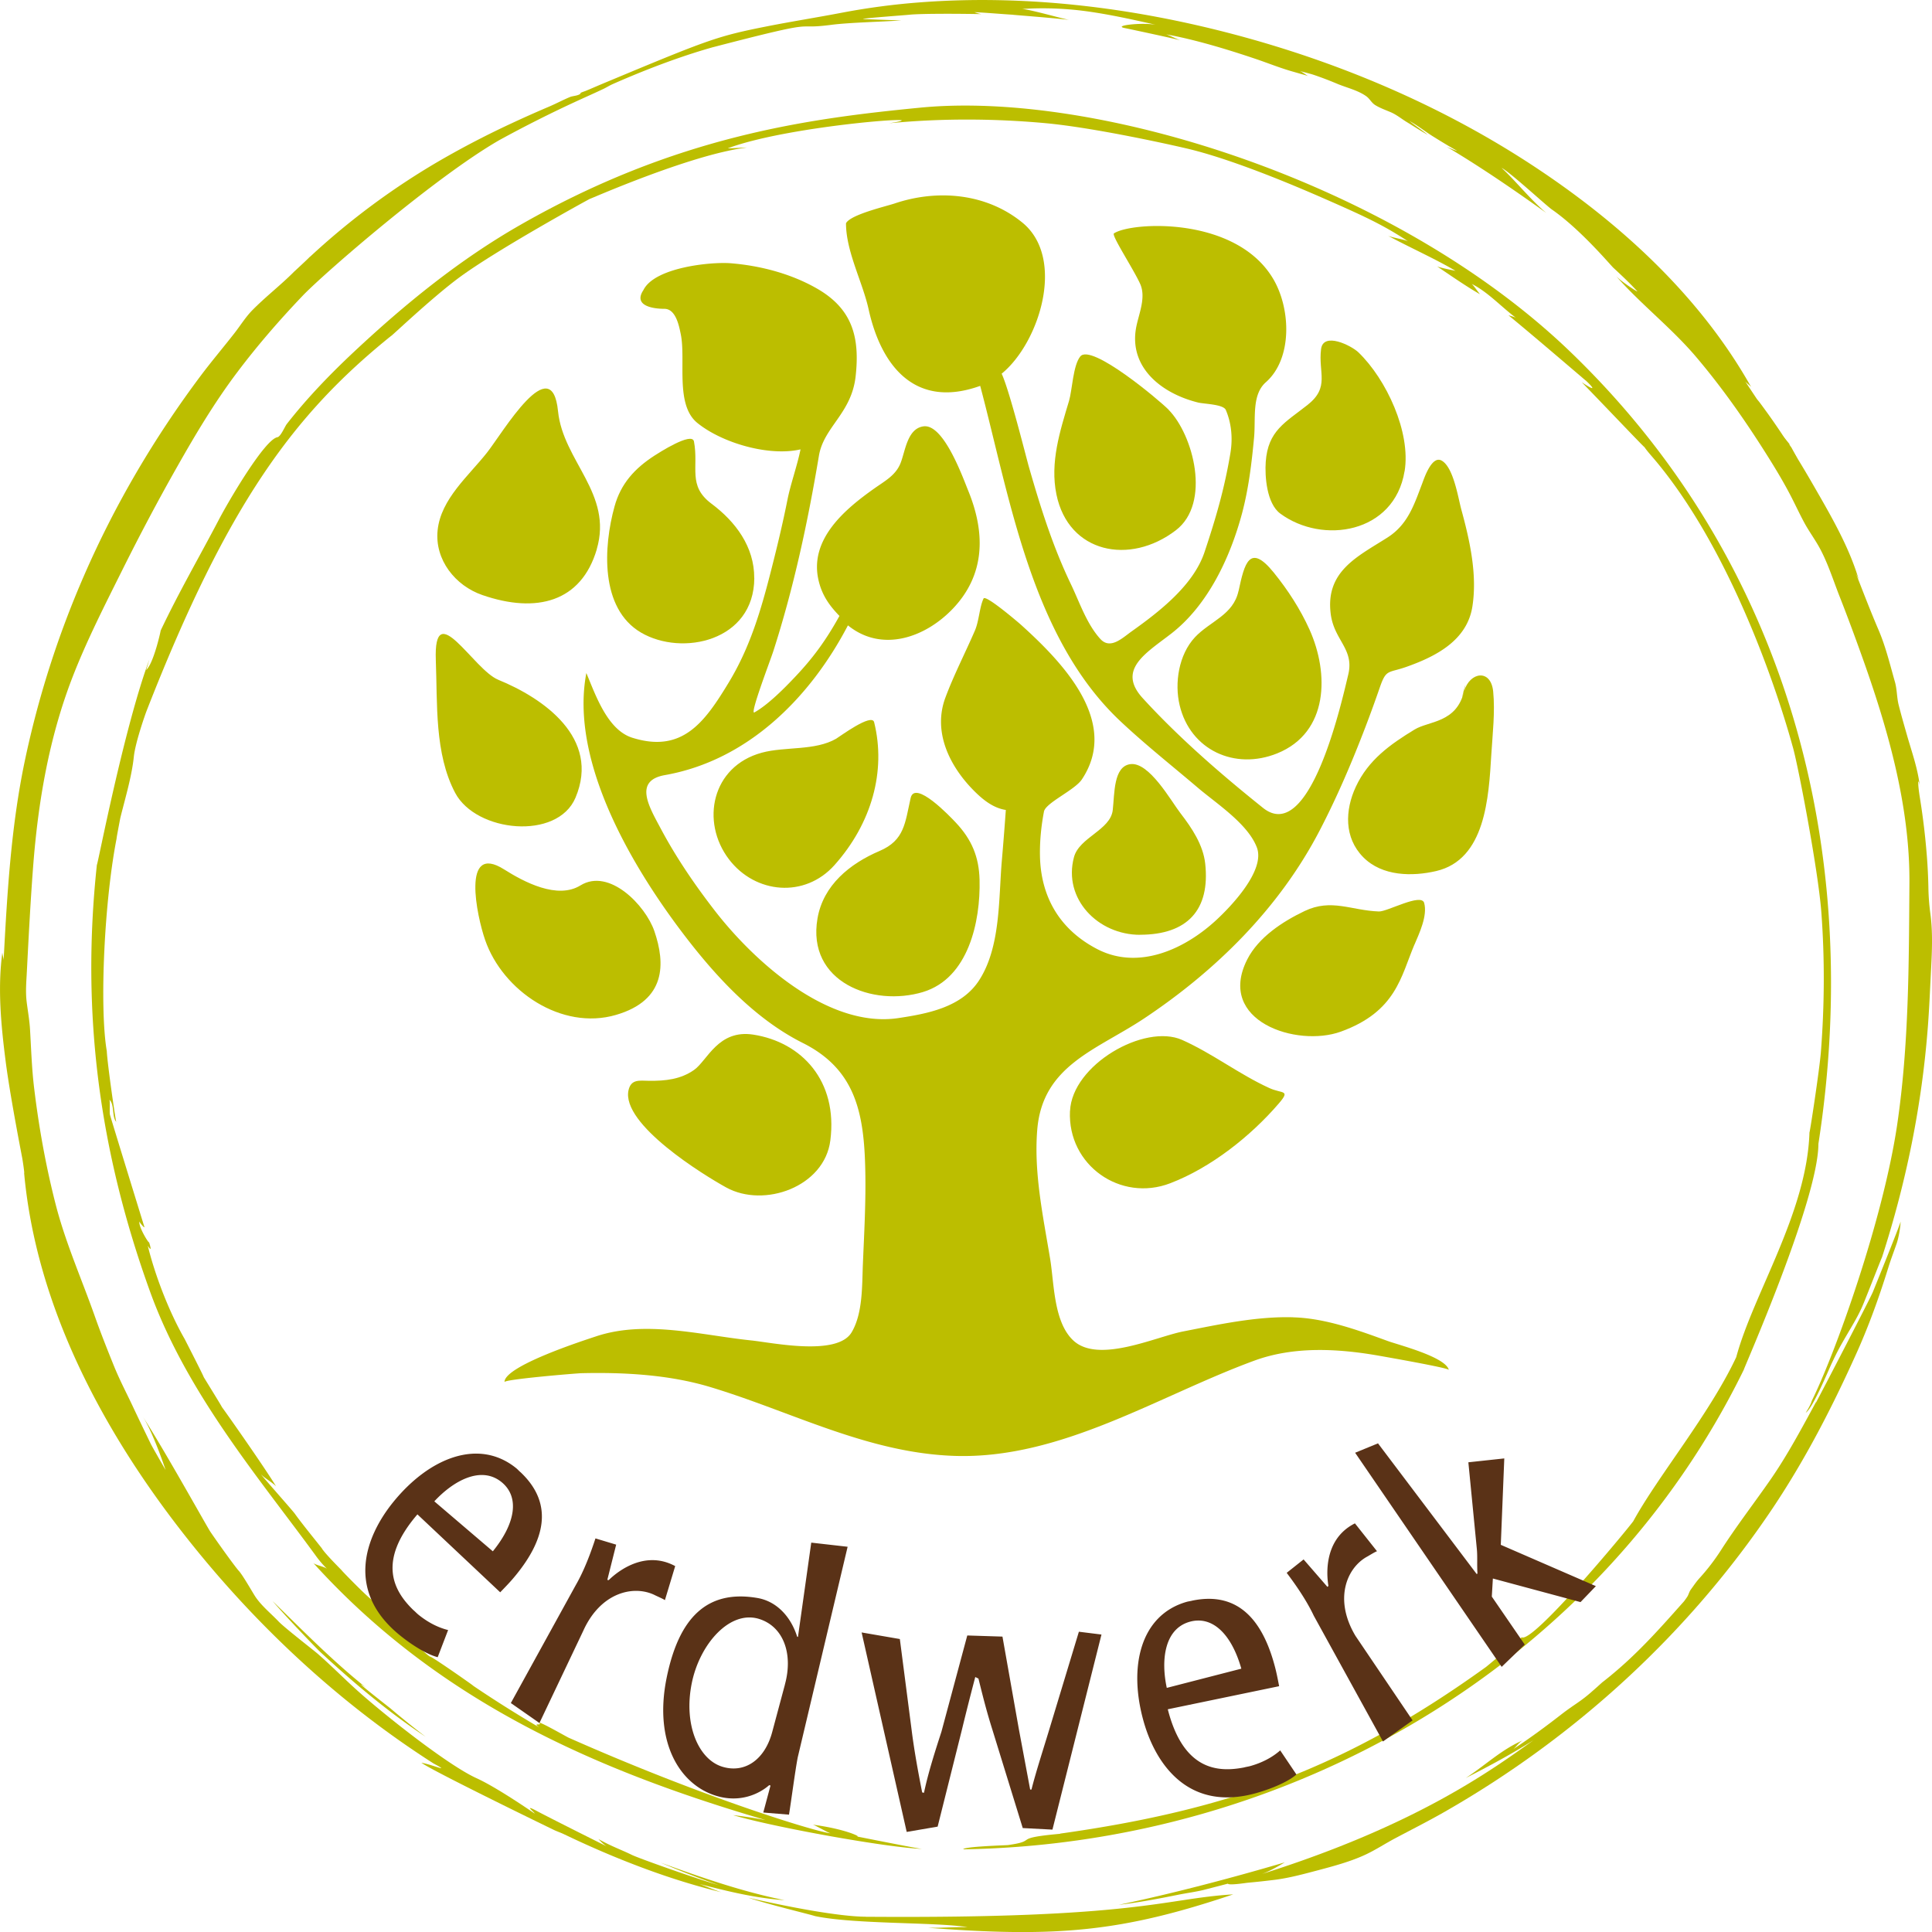 <svg xmlns="http://www.w3.org/2000/svg" fill="none" viewBox="0 0 250 250"><g clip-path="url(#a)"><path fill="#BCBE00" d="m228.487 53.224 1.057 1.518a33.79 33.79 0 0 0-1.057-1.518zm3.091 4.263c-1.558-1.946-1.203-1.292 1.066 1.962l-1.066-1.962c.493.847-.193-.138 0 0zM111.983 248.022c-3.431-.024-9.954-1.259-15.16-2.462 2.494.848 7.919 2.139 8.637 2.381 5.118 1.074 15.532.767 19.762 1.429-1.728-.024-3.455.113-5.183.081 16.775 1.292 25.147.525 39.54-4.319-9.017.541-12.174 3.165-47.596 2.898v-.008zm-64.556-29.595c-4.352-3.463-8.178-7.378-12.158-11.253 1.833 2.147 5.667 6.119 6.16 6.579 4.302 3.988 8.758 7.734 13.65 10.987a118.787 118.787 0 0 1-4.593-3.705s-5.7-4.449-3.06-2.616v.008zm89.75 18.842c21.918-3.084 37.046-8.557 55.064-21.53-.154.153 2.946-2.454 4.674-3.875 1.42.815 13.489-13.732 14.433-15.024 3.181-5.82 9.857-13.845 13.32-21.223 2.22-8.243 9.163-18.705 9.477-29.111-.016.509 1.292-8.024 1.478-10.382.468-6.022.508-12.085.056-18.107-.411-5.465-3.075-19.367-3.721-21.466.056.267-5.909-22.83-17.76-36.973-.363-.436-1.106-1.252-1.413-1.736.234.339-5.11-5.296-8.113-8.388 3.06 2.05-.024-.734.549-.185-2.284-1.946-7.249-6.2-10.034-8.477.283.105.92.218 1.13.444-1.945-1.405-3.721-3.43-5.901-4.513.194.097.945 1.211 1.114 1.357-1.582-.872-4.109-2.624-5.602-3.633.258.177 2.115.533 2.414.597-2.535-1.51-6.136-3.124-8.727-4.537.493.226 2.083.477 2.575.71-3.221-2.122-5.626-3.228-10.752-5.48-10.737-4.715-15.944-6.063-17.776-6.5-2.131-.508-12.077-2.72-18.39-3.301-6.272-.573-13.206-.67-20.23.016 7.5-1.17-12.682.178-20.86 3.237.243.024 2.237-.113 2.471-.097-7.354.888-20.868 6.927-20.303 6.628-.411.202-11.995 6.571-16.847 10.132-3.617 2.656-9.13 7.927-8.872 7.596-12.56 10.115-21.15 21.66-31.636 48.47-.218.556-1.486 4.165-1.68 6.022-.258 2.51-1.13 5.417-1.743 7.887-.089.452-.718 3.778-.396 2.236-1.687 8.234-2.325 22.305-1.356 27.956.073 1.639 1.147 9.066 1.227 9.155-.605-.686-.194-2.285-.904-2.874.137.113 0 1.736.089 1.938-.145-.372 4.077 13.32 4.456 14.539.016.202-.662-.638-.654-.719-.113.743 1.292 2.979 1.251 2.672.315.985.259 1.139-.161.469.953 3.891 2.777 8.597 4.763 12.052.04.073 2.777 5.425 2.438 4.884 1.106 1.809 2.68 4.344 2.317 3.843.306.372 5.537 7.807 7.08 10.35-.453-.485-1.526-1.082-1.97-1.567.25.356 4.14 4.739 4.391 5.102 1.114 1.567 3.85 4.868 3.536 4.554.694.984 2.882 3.1 2.543 2.801.815.888 4.157 4.262 4.004 3.802 1.162 1.025 5.893 6.297 7.402 7.346-.04-.266 7.467 5.038 5.183 3.488a156.836 156.836 0 0 0 8.976 5.675c-.992-.726.436-.113-.016-.613.275-.065 3.552 1.832 3.835 1.953 17.663 7.823 31.992 12.166 33.856 12.36-.395-.121-1.873-.993-2.268-1.114 4.278.565 6.401 1.647 5.651 1.517.508.097 7.959 1.591 8.476 1.615-4.48-.162-19.116-2.785-24.452-4.367a56.18 56.18 0 0 1 4.206.637c-22.24-6.514-42.422-15.483-58.518-33.252.355.283 1.412.452 1.76.743a13.19 13.19 0 0 1-1.51-1.776c-7.257-9.938-16.63-20.941-21.384-34.084-6.563-18.147-8.953-36.013-6.886-55.25.064.25 3.439-17.494 6.789-26.568-.049.145-.372 1.332-.428 1.38.969-.79 1.93-5.166 1.889-5.11 2.34-4.948 5.07-9.647 7.588-14.458 1.122-2.147 5.853-10.277 7.524-10.567.42-.073.952-1.365 1.203-1.696 2.647-3.39 5.65-6.498 8.783-9.429 6.603-6.176 13.61-11.875 21.473-16.364 20.165-11.528 37.319-13.748 51.68-15.152 23.153-2.269 61.473 9.792 84.101 31.532 28.181 27.069 38.046 64.68 32.161 102.55 0 7.33-9.962 29.748-9.639 29.199-18.777 38.395-58.849 61.402-101.012 62.088-.016-.355 5.473-.524 5.764-.548 4.125-.582.274-.872 6.764-1.462v-.024z"/><path fill="#BCBE00" d="M167.361 170.458c-4.731-.145-9.663.929-14.272 1.833-3.568.702-10.971 4.198-14.208 1.162-2.551-2.381-2.47-7.403-2.995-10.567-.904-5.465-2.115-11.076-1.671-16.646.662-8.388 7.661-10.35 13.82-14.443 9.364-6.232 17.518-14.313 22.725-24.323 2.252-4.327 4.173-8.824 5.917-13.377a166.34 166.34 0 0 0 1.856-5.102c.848-2.462 1.058-1.857 3.455-2.704 3.891-1.373 7.863-3.456 8.541-7.823.646-4.15-.347-8.557-1.437-12.545-.411-1.502-1.009-5.49-2.559-6.33-1.259-.677-2.244 2.285-2.486 2.931-1.066 2.802-1.865 5.352-4.521 7.04-3.874 2.462-8.008 4.351-7.338 9.824.42 3.48 3.076 4.553 2.277 7.896-.856 3.568-4.973 22.087-11.027 17.259-5.425-4.343-10.866-9.057-15.556-14.184-3.399-3.705.42-5.844 3.657-8.355 4.779-3.697 7.661-9.89 9.186-15.597.848-3.188 1.243-6.498 1.55-9.776.234-2.486-.331-5.53 1.526-7.169 3.471-3.06 3.229-9.526.953-13.368-4.82-8.162-18.358-7.395-20.61-5.893-.355.242 2.511 4.585 3.391 6.53.791 1.76-.17 3.851-.509 5.603-.985 5.134 3.165 8.55 8 9.752.783.194 3.269.218 3.592.96.678 1.583.945 3.52.59 5.62-.767 4.593-1.889 8.428-3.35 12.795-1.437 4.287-5.853 7.701-9.453 10.26-1.195.856-2.745 2.374-4.029.953-1.76-1.937-2.68-4.739-3.794-7.064-2.349-4.892-3.923-9.905-5.425-15.128-.379-1.316-2.526-9.954-3.543-12.126 4.892-3.996 8.33-14.934 2.68-19.552-4.674-3.819-11.003-4.335-16.517-2.478-1.098.37-5.748 1.445-6.305 2.567 0 3.649 2.14 7.58 2.923 11.116 1.606 7.298 5.99 12.965 14.442 9.922 3.858 14.523 6.619 32.582 18.163 43.415 3.213 3.02 6.684 5.764 10.042 8.622 2.374 2.018 6.434 4.634 7.596 7.694 1.131 2.995-3.398 7.677-5.247 9.388-4.092 3.786-10.082 6.547-15.443 3.746-4.811-2.511-7.281-6.725-7.378-12.085-.032-1.905.162-3.818.517-5.691.218-1.139 3.971-2.761 4.908-4.166 4.989-7.492-2.599-15.233-7.903-20.029-.267-.234-4.561-3.923-4.82-3.374-.524 1.098-.581 2.89-1.114 4.133-1.251 2.898-2.712 5.708-3.818 8.67-1.679 4.473.557 8.961 3.778 12.158 1.122 1.114 2.438 2.156 4.036 2.398a441.956 441.956 0 0 1-.516 6.547c-.428 4.932-.137 11.189-2.955 15.516-2.26 3.471-6.635 4.295-10.446 4.868-9.065 1.356-18.672-7.33-23.798-13.974-2.559-3.31-4.948-6.814-6.918-10.511-1.493-2.809-3.6-6.232.517-6.959 10.736-1.897 18.801-10.026 23.685-19.375 4.351 3.536 9.961 1.639 13.594-2.18 4.198-4.423 4.198-9.8 1.97-15.249-.743-1.825-3.197-8.678-5.788-8.323-2.124.29-2.35 3.253-2.987 4.803-.622 1.526-1.994 2.26-3.278 3.165-3.834 2.696-8.492 6.571-7.338 11.85.428 1.946 1.356 3.302 2.729 4.715-1.792 3.23-3.447 5.466-5.748 7.895-1.34 1.421-3.48 3.593-5.255 4.586-.662.371 2.042-6.676 2.438-7.903 2.648-8.21 4.488-16.808 5.909-25.309.622-3.721 4.206-5.465 4.747-10.252.573-5.094-.436-8.735-4.933-11.343-3.358-1.945-7.354-2.995-11.204-3.31-2.592-.21-9.873.533-11.318 3.464-1.356 2.034 1.21 2.43 2.704 2.43 1.493 0 1.905 2.22 2.123 3.27.694 3.365-.759 9.138 2.147 11.495 3.197 2.6 9.276 4.367 13.353 3.423-.444 2.171-1.292 4.496-1.696 6.547-.605 3.043-1.332 6.063-2.099 9.066-1.307 5.142-2.712 9.954-5.48 14.53-3.117 5.151-6.007 9.212-12.497 7.17-3.213-1.01-4.747-5.522-5.942-8.372-2.236 11.73 6.353 25.777 13.134 34.519 4.029 5.191 8.929 10.374 14.878 13.353 6.838 3.431 7.927 9.082 8.081 16.46.089 4.029-.137 8.057-.307 12.085-.121 2.769.016 6.41-1.461 8.897-1.865 3.124-10.252 1.332-12.973 1.049-6.514-.678-13.675-2.664-20.084-.533-1.574.525-11.9 3.843-11.859 5.918 0-.355 9.179-1.122 9.954-1.147 5.497-.129 11.293.186 16.589 1.768 10.526 3.157 20.335 8.525 31.588 8.929 13.836.501 26.405-7.742 38.91-12.327 5.158-1.889 10.898-1.558 16.217-.614.711.129 8.872 1.55 8.937 1.817-.428-1.688-6.563-3.246-7.903-3.738-3.827-1.397-8.049-2.939-12.166-3.06-3.463-.105 5.958.178 0 0l-.048-.008z"/><path fill="#BCBE00" d="M138.453 143.777c-.315 7 6.539 11.811 12.981 9.333 5.263-2.019 10.389-6.071 14.054-10.334 1.542-1.8.428-1.219-1.243-1.986-3.907-1.784-7.346-4.472-11.278-6.224-4.867-2.163-14.24 3.213-14.506 9.203l-.008.008zm44.577-21.538c.621-1.469 1.711-3.738 1.259-5.393-.363-1.34-4.771 1.139-5.861 1.098-3.592-.129-6.143-1.711-9.614-.056-2.834 1.356-5.974 3.39-7.435 6.289-4.004 7.959 6.418 11.382 12.125 9.316 7.161-2.592 7.774-7.137 9.518-11.254h.008zm6.426-32.808c-.969 4.141-4.561 3.843-6.402 4.965-3.173 1.93-5.998 3.94-7.612 7.411-1.413 3.043-1.526 6.587.952 9.106 2.47 2.511 6.402 2.511 9.453 1.8 6.377-1.493 6.789-9.526 7.128-15.08.162-2.632.501-5.514.242-8.145-.29-2.971-3.019-2.56-3.761-.057.645-2.745-.816 2.704 0 0zM64.46 87.954c-3.205-1.308-8.388-10.93-8.065-2.487.218 5.579-.186 12.045 2.503 17.131 2.712 5.118 13.23 6.176 15.572.621 3.261-7.725-4.158-12.876-10.018-15.265h.008zm95.805-11.496c-.67 3.14-3.689 3.915-5.643 6.006-2.09 2.244-2.664 5.91-1.977 8.791 1.372 5.789 7.136 8.46 12.641 6.225 6.66-2.705 6.709-10.35 4.166-16.009-1.195-2.648-2.801-5.126-4.626-7.378-3.132-3.875-3.794-1.187-4.553 2.373-.807 3.786.808-3.778 0 0l-.008-.008zm21.489-15.468c.832-5.053-2.357-11.907-5.973-15.395-.905-.871-4.545-2.704-4.836-.42-.387 3.052 1.171 4.909-1.735 7.21-2.899 2.292-5.135 3.326-5.425 7.386-.129 1.85.113 5.377 1.881 6.685 5.473 4.036 14.756 2.567 16.08-5.466h.008zM151.2 52.998c-1.179-1.194-9.986-8.605-11.407-6.878-.945 1.147-1.049 4.384-1.461 5.756-1.179 3.932-2.478 7.96-1.631 12.101 1.558 7.605 9.494 9.203 15.451 4.642 4.593-3.511 2.269-12.36-.961-15.62h.009zm-31.75 75.36c5.877-1.784 7.435-9.13 7.306-14.49-.073-2.987-1.009-5.232-3.084-7.436-.702-.75-5.296-5.586-5.836-3.164-.727 3.213-.783 5.465-4.021 6.846-3.834 1.638-7.289 4.416-8.032 8.735-1.412 8.226 7.161 11.487 13.675 9.509-6.224 1.889 7.314-2.228 0 0h-.008zM97.598 74.795c.016-4.044-2.414-7.29-5.53-9.615-3.124-2.333-1.63-4.674-2.269-8.057-.25-1.3-4.609 1.51-5.085 1.817-2.575 1.663-4.384 3.633-5.199 6.612-1.42 5.142-1.921 13.166 3.439 16.307 5.32 3.108 14.62 1.106 14.652-7.056l-.008-.008zm10.615 20.787c-2.761 1.599-6.611.994-9.639 1.817-6.482 1.76-7.943 8.937-4.246 13.796 3.415 4.481 9.816 5.046 13.651.751 4.811-5.392 6.708-12.15 5.134-18.495-.307-1.219-4.472 1.881-4.908 2.132h.008zm39.314 25.374c6.119-.009 9.081-3.213 8.427-9.204-.266-2.421-1.719-4.601-3.196-6.514-1.211-1.558-4.069-6.725-6.523-6.354-2.155.323-2.002 3.778-2.244 5.934-.291 2.599-4.335 3.528-5.021 6.103-1.437 5.385 3.108 10.051 8.557 10.043v-.008zm-66.196 20.109c-.977 4.424 9.817 11.044 12.658 12.602 4.892 2.68 12.69-.081 13.457-6.095.993-7.726-3.729-12.723-9.97-13.692-4.544-.702-5.94 3.35-7.652 4.561-1.736 1.227-3.738 1.445-5.877 1.413-1.211-.016-2.285-.234-2.616 1.219-.54 2.43.541-2.43 0 0v-.008zm3.343-20.578c-1.139-3.318-5.829-8.21-9.559-5.917-2.994 1.849-7.297-.436-9.88-2.067-5.578-3.528-3.528 6.055-2.462 9.123 2.276 6.595 9.896 11.762 16.936 9.703 6.49-1.889 6.41-6.636 4.965-10.842zm-7.46-49.397c2.132-7.226-4.35-11.407-5.005-17.882-.807-8.048-7.128 2.737-9.178 5.344-2.382 3.028-5.982 6.007-6.402 10.06-.395 3.818 2.277 7.176 5.788 8.387 7.031 2.43 12.795.888 14.805-5.91h-.008zm34.729-68.208-.235.024c.081 0 .146-.016.235-.024zm-.808.08c-.169.017-.282.033-.347.033.073 0 .202-.016.347-.032z"/><path fill="#BCBE00" d="M248.434 101.791c-.291-2.463-1.058-4.48-1.728-6.862-.355-1.244-.71-2.479-1.025-3.73-.234-.945-.202-1.921-.452-2.866l.121.412c-.71-2.422-1.267-4.892-2.26-7.217-1.05-2.446-2.002-4.933-2.971-7.411.129.298.275.581.404.88-1.243-4.214-3.56-8.186-5.74-11.98-2.349-4.077-4.351-7.282-7.168-11.052.113.145-.364-.444-.251-.299-.516-.775-1.033-1.55-1.549-2.333.209.275.581.485.791.759-6.531-11.625-16.67-20.965-27.697-28.295C187.034 13.9 173.714 8.194 159.95 4.52 146.679.985 132.754-.743 119.03.307a90.445 90.445 0 0 0-9.977 1.316c-3.326.637-6.563 1.146-9.8 1.784-6.386 1.267-7.468 1.663-20.448 7.08-.638.266-1.276.532-1.914.807-.355.153-.71.307-1.065.452-.121.056-1.033.34-.63.331-.097.056-.129.065-.072.008-.17.29-1.026.331-1.324.452-.904.371-1.76.832-2.656 1.22a158.116 158.116 0 0 0-4.933 2.195 117.23 117.23 0 0 0-9.114 4.723 94.483 94.483 0 0 0-17.025 12.593c0-.008.065-.064.057-.089.024.049-1.986 1.89-2.091 1.994-1.72 1.728-3.657 3.213-5.368 4.95-.88.887-1.55 1.985-2.317 2.97-1.429 1.832-2.93 3.6-4.327 5.457-6.03 8.04-11.172 16.767-15.176 25.987A123.834 123.834 0 0 0 3.197 98.52C1.42 107.038.928 115.611.468 124.273c0-.322-.161-.726-.161-1.041-.638 4.674-.162 9.534.436 14.192.621 4.803 2.284 13.151 2.155 12.553.153.921.299 2.083.218 1.752 1.55 17.195 10.09 33.252 20.569 46.661 9.041 11.577 20.028 21.886 32.42 29.805 2.43 1.292-.21.129-1.575-.097 1.276.985 16.452 8.364 17.082 8.663.355.185.944.379 1.356.581.936.444 1.873.888 2.81 1.308 1.88.847 3.777 1.655 5.707 2.405 3.867 1.518 7.83 2.818 11.866 3.803-.968-.307-1.88-.735-2.841-1.074 3.721.977 7.33 1.841 11.011 2.099-5.481-1.106-10.785-2.947-16.032-4.86a119.435 119.435 0 0 0 7.507 2.906c-2.526-.694-10.3-3.447-11.237-3.907-1.275-.63-2.712-1.13-4.319-2.051.267.299.775.792 1.082.953-1.461-.727-7.45-3.722-9.082-4.593-1.792-.961-.201.234-.258.339-.016-.008-4.835-3.359-7.516-4.57-3.664-1.663-11.85-8.129-15.442-11.358-1.736-1.558-3.383-3.237-5.143-4.771-.428-.371-4.286-3.367-5.013-4.133-.993-1.042-2.22-2.027-3.027-3.23-.33-.5-1.622-2.777-2.14-3.342-.58-.637-3.034-4.093-3.688-5.069-.428-.63-5.99-10.657-8.767-14.943 1.412 2.179 2.979 6.958 2.979 6.958s-1.696-2.922-1.922-3.39c-.129-.267-1.453-2.987-2.212-4.61-.847-1.816-1.808-3.624-2.559-5.489-.863-2.131-1.703-4.247-2.47-6.418-1.695-4.795-3.745-9.397-5.029-14.338-1.284-4.98-2.204-10.083-2.817-15.185-.307-2.534-.38-5.061-.533-7.604-.073-1.203-.29-2.374-.436-3.568-.161-1.324-.032-2.648.032-3.972.234-4.545.468-9.074.816-13.611.645-8.323 2.05-16.533 5.07-24.356 1.84-4.755 4.189-9.348 6.457-13.901 2.26-4.53 4.626-9.01 7.128-13.417 2.366-4.182 4.82-8.291 7.718-12.142 2.623-3.487 5.49-6.79 8.5-9.946 2.785-2.914 17.17-15.378 25.445-20.133a160.952 160.952 0 0 1 10.284-5.167c1.074-.492 2.156-.969 3.221-1.477.38-.186.743-.412 1.13-.59 7.403-3.27 12.206-4.553 12.933-4.77 14.975-3.9 9.889-2.197 15.394-2.915 2.366-.307 6.692-.396 9.066-.573-.129 0-4.965-.154-4.965-.186 0-.097 5.377-.484 5.998-.549 1.138-.12 4.723-.161 9.308-.08-.154-.025-.751-.178-.888-.25 1.509.064 3.463.241 4.964.33-.242.008 4.634.355 7.298.67-.597-.08-5.118-1.372-6.103-1.413a41.99 41.99 0 0 1 8.25.283c3.044.412 6.055 1.082 9.05 1.76-1.857-.323-5.554.105-4.045.42 1.106.226 5.595 1.186 7.258 1.59-.493-.145-1.381-.63-1.873-.775 3.794.694 7.863 1.93 11.511 3.157 1.518.508 3.028 1.122 4.561 1.574.469.137.929.266 1.397.403.121.033.807.21.92.283-.613-.388-.823-.597-1.162-.686.468.12 1.534.403 1.76.476 1.065.355 2.123.759 3.156 1.195 1.235.516 2.664.831 3.762 1.614.46.331.662.84 1.162 1.147.638.395 1.356.638 2.043.936.75.331 1.348.84 2.042 1.26.92.557 1.768 1.13 2.712 1.654-.734-.605-1.663-1.227-2.373-1.792 1.033.557 2.018 1.348 3.011 1.97.646.404 1.3.807 1.954 1.195.105.064.847.492 1.194.686-.314-.048-1.073-.404-1.34-.517 4.368 2.592 8.767 5.611 12.892 8.566-1.994-1.655-4.109-4.311-5.796-5.837 1.017.484 5.716 4.82 6.499 5.377 3.705 2.559 7.644 7.257 7.967 7.548 1.058.977 2.115 1.97 3.092 3.035.226.242-2.083-1.243-2.753-1.97 3.245 3.681 7.185 6.717 10.365 10.463 3.189 3.754 6.055 7.806 8.703 11.964 1.324 2.083 2.623 4.19 3.737 6.393.509 1.001.985 2.019 1.518 3.011.565 1.066 1.275 2.035 1.873 3.076 1.178 2.059 1.913 4.465 2.785 6.669.96 2.445 1.873 4.908 2.761 7.386 3.382 9.421 6.304 19.504 6.232 29.595-.073 10.43-.057 20.909-1.583 31.25-1.824 12.36-8.008 29.603-11.035 35.714-.08.162-.056.388-.799 1.575.936-.622 2.922-5.474 3.366-6.402.751-1.582 1.009-2.083 2.438-4.505.606-1.033 1.187-2.05 1.647-3.164.597-1.445 2.511-6.354 2.406-6.007 3.156-9.776 5.19-19.77 5.957-30.022.186-2.479.283-4.957.412-7.436.121-2.357.218-4.746-.105-7.096a28.637 28.637 0 0 1-.25-3.431 70.88 70.88 0 0 0-.194-3.931 92.302 92.302 0 0 0-.904-7.58c-.291-1.784-.291-2.882.008-1.47l-.008.025zm-4.916 60.974-.024.081s.008-.033.024-.081z"/><path fill="#BCBE00" d="M234.977 181.453c-1.849 3.391-3.665 6.814-5.861 9.987-2.139 3.083-4.424 6.03-6.45 9.195a27.177 27.177 0 0 1-2.728 3.552c-.436.476-.767.976-1.147 1.501-.185.258-.25.525-.387.807-.032.073-.218.348-.476.695-3.439 3.875-6.45 7.281-10.551 10.47.089-.097-1.292 1.163-1.203 1.066-1.687 1.517-2.406 1.768-4.198 3.164-1.994 1.55-4.028 3.044-6.135 4.432.412-.347.759-.928 1.267-1.146-2.76 1.162-4.948 3.286-7.434 4.892 2.922-1.477 5.989-3.132 8.758-4.884-5.497 3.923-15.225 11.028-35.18 17.324 1.009-.347 2.325-1.114 2.995-1.517-6.862 2.018-14.498 4.036-21.497 5.497 2.591-.306 5.15-.791 7.709-1.307.993-.202 2.196-.364 3.181-.598.306-.073 3.253-.839 3.253-.839.097.25 2.292-.089 2.518-.113 1.219-.113 2.43-.243 3.641-.396 1.857-.242 3.706-.751 5.514-1.227 2.002-.533 4.117-1.098 6.006-1.962 1.364-.621 2.623-1.461 3.947-2.163 2.131-1.131 4.279-2.212 6.37-3.407 16.928-9.663 31.612-23.088 42.478-39.291 4.254-6.353 7.717-13.086 10.849-20.045 1.631-3.624 2.963-7.346 4.141-11.14.331-1.074.735-2.107 1.098-3.173.202-.605.452-1.873.485-2.753-.17.679-3.456 8.768-3.569 9.058-.266.703-6.53 12.788-7.37 14.338l-.024-.017z"/><path fill="#5A3217" d="M56.637 214.439c-1.307-.331-3.22-1.477-4.892-2.833-7.007-5.684-4.577-12.651-.855-17.244 4.666-5.756 11.075-8.299 15.91-4.376.186.146.372.372.558.517 4.544 4.287 2.85 9.05-.541 13.24-.686.847-1.155 1.332-2.091 2.3L54.014 195.96c-5.24 6.087-3.084 9.906-.525 12.384.226.186.42.404.646.589 1.445 1.171 2.793 1.736 3.85 1.994l-1.348 3.512zm7.136-13.7c2.971-3.657 3.472-7.055 1.122-8.96-2.671-2.164-6.256-.138-8.694 2.494l7.572 6.466zm2.325 19.642 8.404-15.266c1.09-1.881 1.945-4.19 2.55-6.047l2.68.808-1.145 4.561.177.032c.428-.42 4.254-4.174 8.606-1.816l-1.332 4.408c-.178-.154-1.155-.566-1.357-.679-2.736-1.307-6.982-.314-9.218 4.667l-5.66 11.907-3.689-2.575h-.016zm38.894-20.764 4.69.533-6.45 27.23c-.323 1.631-.872 5.837-1.138 7.435l-3.326-.275.936-3.495-.169-.048c-1.227 1.081-3.73 2.357-6.91 1.364-4.739-1.478-8.016-6.983-6.377-15.177 1.574-7.839 5.23-11.544 11.802-10.398 2.413.428 4.27 2.357 5.101 4.997l.105.041 1.72-12.207h.016zm-3.431 18.374c1.09-3.939-.153-7.508-3.334-8.501-3.794-1.178-7.701 3.254-8.718 8.34-1.074 5.344.872 9.824 3.94 10.777 2.905.904 5.513-.88 6.473-4.48l1.647-6.144-.008.008zm9.913-6.757 4.965.856 1.534 11.843c.339 2.688.847 5.425 1.356 8.008l.234.048c.541-2.599 1.485-5.521 2.26-7.911l3.342-12.448 4.553.145 2.115 11.94 1.47 7.855h.169c.549-2.188 1.381-4.739 2.269-7.661l3.866-12.764 2.923.364-6.345 25.243-3.843-.201-3.931-12.739c-.8-2.527-1.3-4.594-1.801-6.604l-.411-.202a335.76 335.76 0 0 0-1.752 6.919l-3.116 12.44-4.004.686-5.836-25.825-.017.008zm56.282 18.39c-1.017.888-3.059 1.792-5.134 2.382-8.678 2.478-12.997-3.512-14.619-9.187-2.034-7.129-.444-13.829 5.554-15.541.226-.064.516-.096.742-.161 6.119-1.259 9.058 2.858 10.535 8.041.299 1.049.428 1.711.686 3.035l-14.409 2.987c1.986 7.79 6.345 8.21 9.848 7.532.283-.081.573-.113.856-.194 1.792-.508 3.019-1.291 3.843-2.018l2.098 3.116v.008zm-7.128-13.699c-1.291-4.537-3.786-6.895-6.7-6.063-3.302.944-3.705 5.045-2.946 8.549l9.646-2.486zm18.333 9.429-8.96-16.283c-.929-1.97-2.325-3.988-3.504-5.546l2.188-1.736 3.083 3.552.13-.121c-.097-.589-.993-5.877 3.43-8.097l2.858 3.608c-.234.057-1.122.622-1.332.727-2.64 1.493-4.254 5.554-1.453 10.228l7.387 10.931-3.843 2.737h.016zm-.646-38.581 12.771 16.913.097-.073c-.073-1.065.016-2.195-.081-3.18l-1.097-11.213 4.649-.501-.452 11.181 12.303 5.344-1.986 2.067-11.342-3.052-.137 2.341 4.262 6.208-2.987 2.882-18.962-27.706 2.97-1.219-.008.008z"/></g><defs><clipPath id="a"><path fill="#fff" d="M0 0h250v250H0z"/></clipPath></defs></svg>